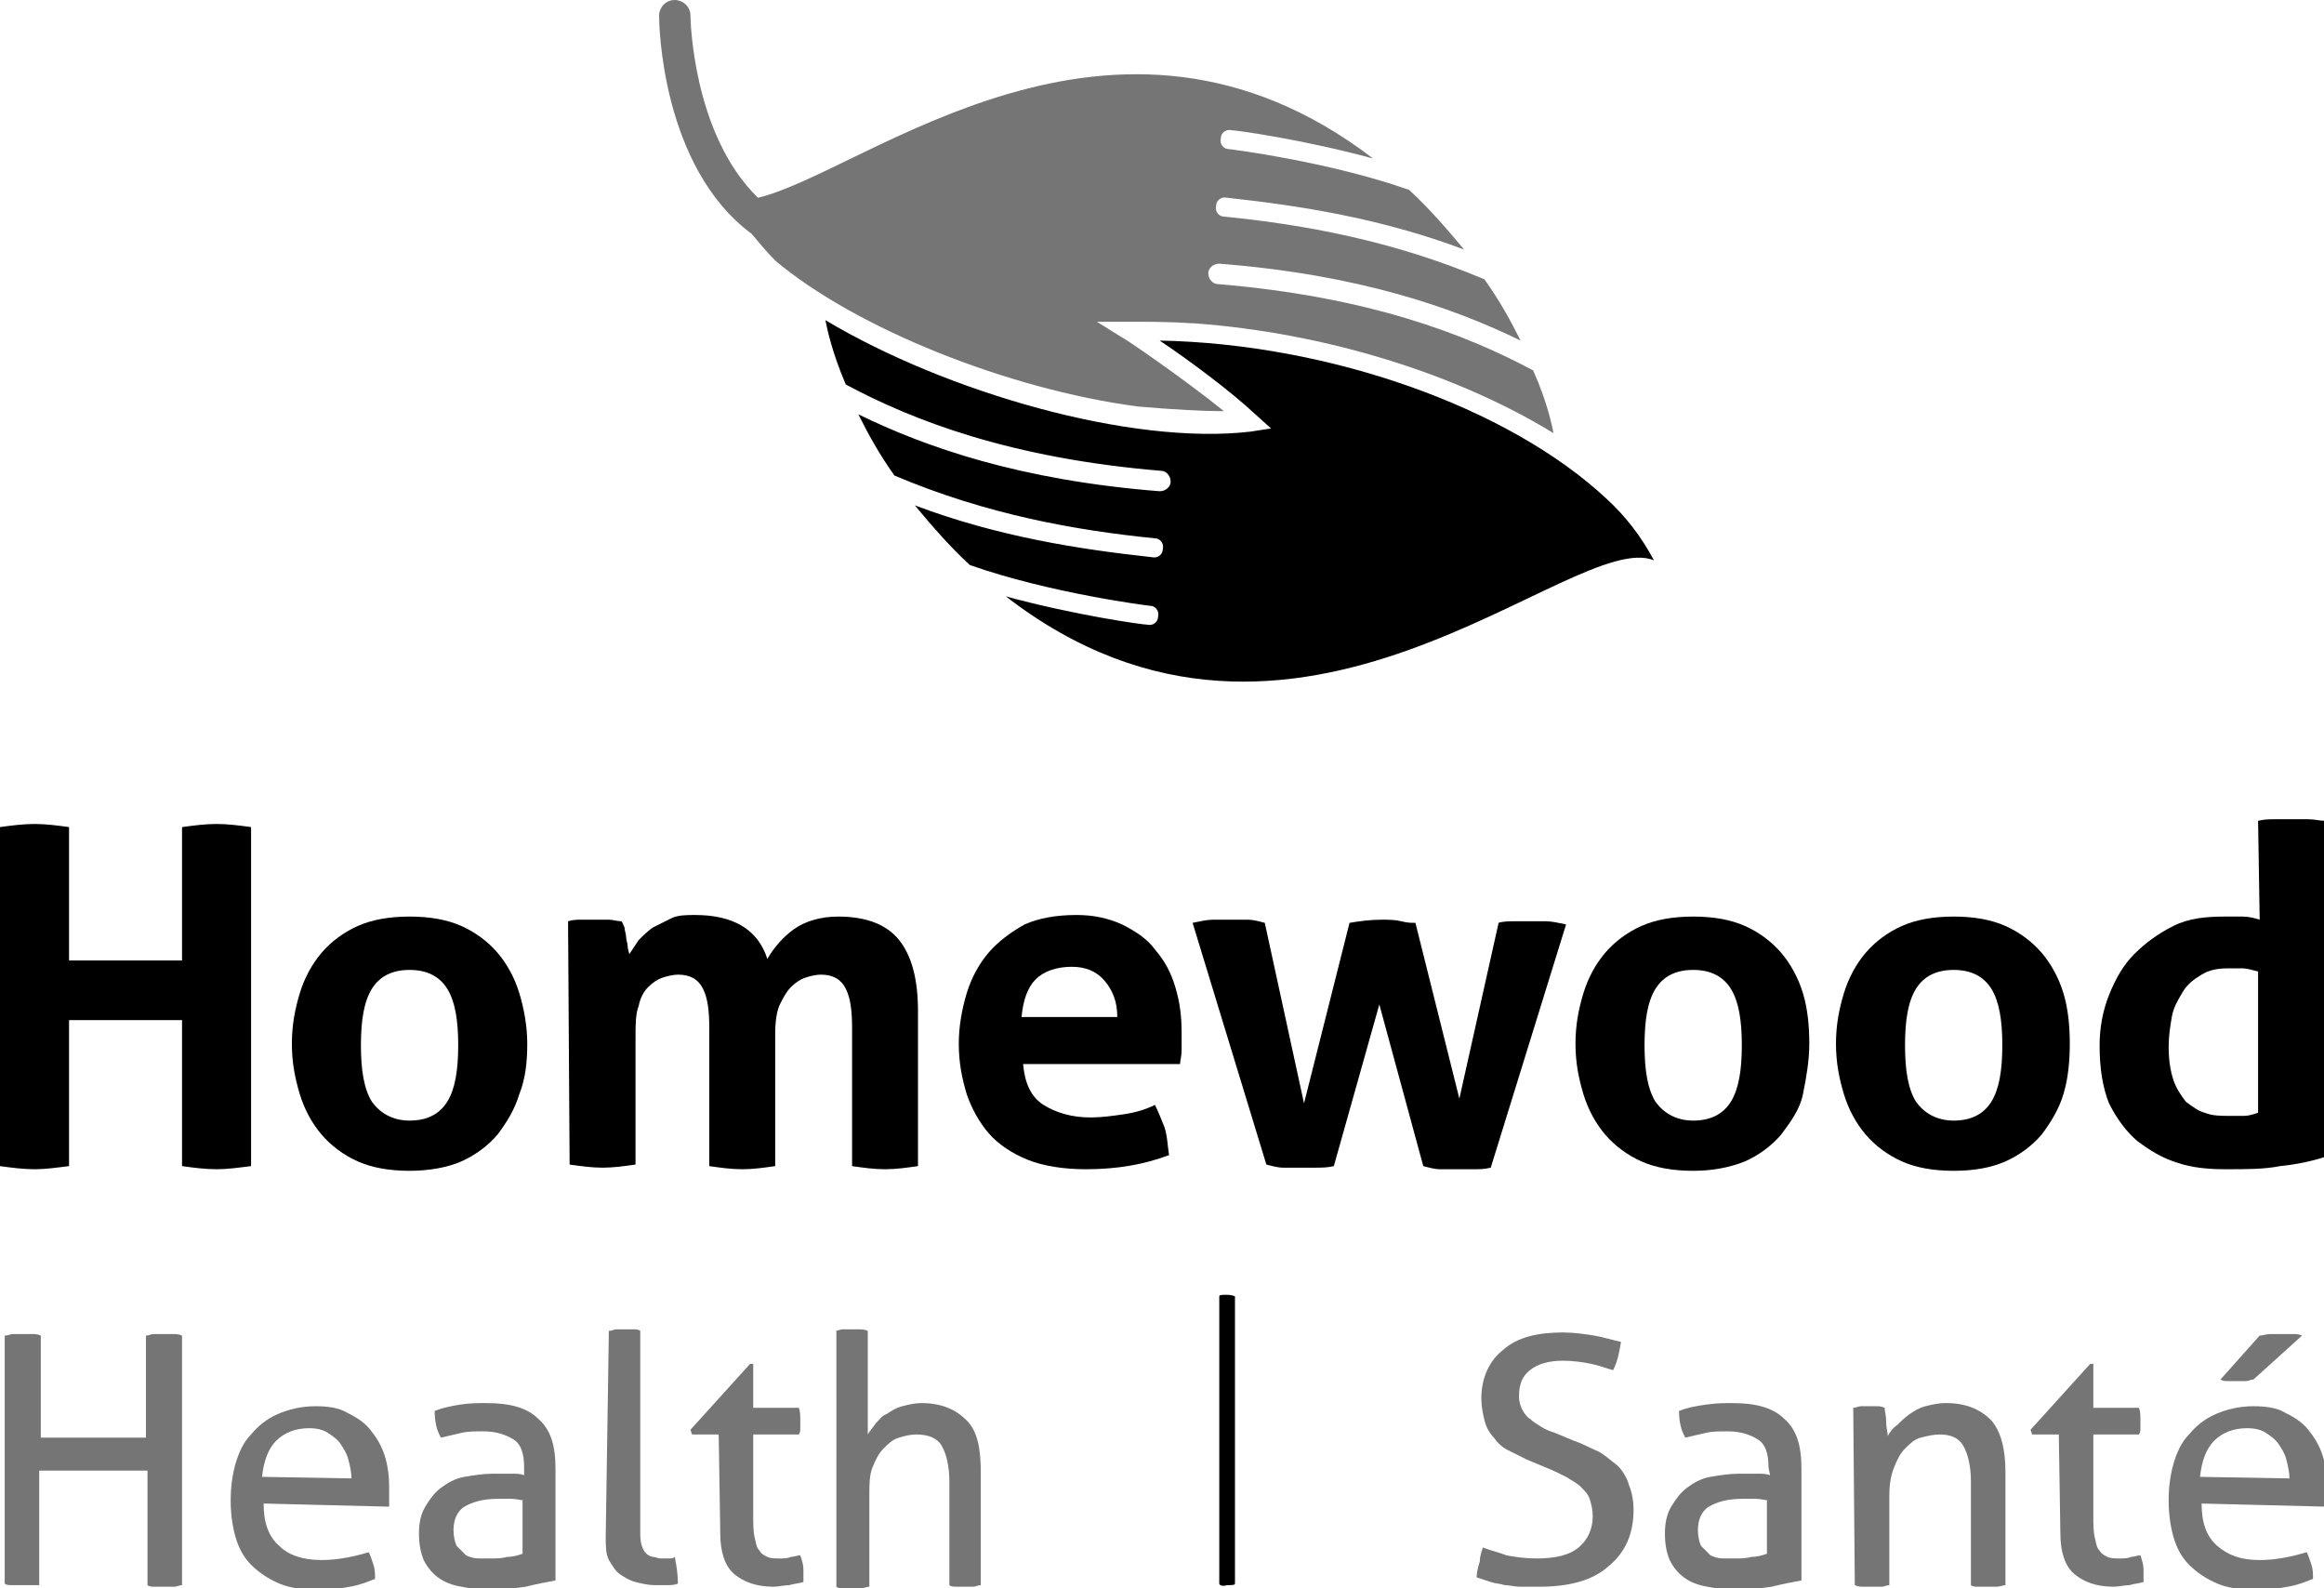 <?xml version="1.0" encoding="utf-8"?>
<!-- Generator: Adobe Illustrator 25.4.0, SVG Export Plug-In . SVG Version: 6.00 Build 0)  -->
<svg version="1.1" id="Original" xmlns="http://www.w3.org/2000/svg" xmlns:xlink="http://www.w3.org/1999/xlink" x="0px" y="0px"
	 viewBox="0 0 148.1 101.2" style="enable-background:new 0 0 148.1 101.2;" xml:space="preserve">
<style type="text/css">
	.st0{fill:#757575;}
</style>
<g>
	<path d="M0,52.7c0.7-0.1,1.5-0.2,2.2-0.2s1.5,0.1,2.2,0.2v8.5h7.2v-8.5c0.7-0.1,1.5-0.2,2.2-0.2c0.7,0,1.5,0.1,2.2,0.2v21.6
		c-0.8,0.1-1.5,0.2-2.2,0.2c-0.7,0-1.5-0.1-2.2-0.2v-9.3H4.4v9.3c-0.8,0.1-1.5,0.2-2.2,0.2c-0.7,0-1.5-0.1-2.2-0.2V52.7z"/>
	<path d="M26.1,74.6c-1.3,0-2.4-0.2-3.3-0.6s-1.7-1-2.3-1.7c-0.6-0.7-1.1-1.6-1.4-2.6s-0.5-2-0.5-3.2s0.2-2.2,0.5-3.2
		s0.8-1.9,1.4-2.6c0.6-0.7,1.4-1.3,2.3-1.7c0.9-0.4,2-0.6,3.3-0.6s2.4,0.2,3.3,0.6c0.9,0.4,1.7,1,2.3,1.7c0.6,0.7,1.1,1.6,1.4,2.6
		c0.3,1,0.5,2.1,0.5,3.2s-0.1,2.2-0.5,3.2c-0.3,1-0.8,1.8-1.4,2.6c-0.6,0.7-1.4,1.3-2.3,1.7S27.3,74.6,26.1,74.6z M26.1,71.4
		c1.1,0,1.9-0.4,2.4-1.2c0.5-0.8,0.7-2,0.7-3.6s-0.2-2.8-0.7-3.6c-0.5-0.8-1.3-1.2-2.4-1.2c-1.1,0-1.9,0.4-2.4,1.2
		c-0.5,0.8-0.7,2-0.7,3.6s0.2,2.8,0.7,3.6C24.2,70.9,25,71.4,26.1,71.4z"/>
	<path d="M36.2,58.7c0.3-0.1,0.6-0.1,0.8-0.1c0.3,0,0.6,0,0.9,0s0.6,0,0.9,0c0.3,0,0.5,0.1,0.8,0.1c0.1,0.1,0.1,0.2,0.2,0.4
		c0,0.2,0.1,0.4,0.1,0.6c0,0.2,0.1,0.4,0.1,0.6c0,0.2,0.1,0.4,0.1,0.5c0.2-0.3,0.4-0.6,0.6-0.9c0.3-0.3,0.6-0.6,0.9-0.8
		c0.4-0.2,0.8-0.4,1.2-0.6s1-0.2,1.5-0.2c2.4,0,4,0.9,4.6,2.8c0.4-0.7,1-1.4,1.7-1.9c0.7-0.5,1.7-0.8,2.8-0.8c1.8,0,3.1,0.5,3.9,1.5
		s1.2,2.5,1.2,4.5v9.9c-0.7,0.1-1.4,0.2-2.1,0.2s-1.4-0.1-2.1-0.2v-8.8c0-1.1-0.1-1.9-0.4-2.5s-0.8-0.9-1.6-0.9
		c-0.3,0-0.7,0.1-1,0.2s-0.6,0.3-0.9,0.6c-0.3,0.3-0.5,0.7-0.7,1.1s-0.3,1.1-0.3,1.9v8.4c-0.7,0.1-1.4,0.2-2.1,0.2
		c-0.7,0-1.4-0.1-2.1-0.2v-8.8c0-1.1-0.1-1.9-0.4-2.5c-0.3-0.6-0.8-0.9-1.6-0.9c-0.3,0-0.7,0.1-1,0.2c-0.3,0.1-0.6,0.3-0.9,0.6
		c-0.3,0.3-0.5,0.7-0.6,1.2c-0.2,0.5-0.2,1.2-0.2,2v8.1c-0.7,0.1-1.4,0.2-2.1,0.2c-0.7,0-1.4-0.1-2.1-0.2L36.2,58.7L36.2,58.7z"/>
	<path d="M65.2,67.8c0.1,1.2,0.5,2.1,1.3,2.6c0.8,0.5,1.8,0.8,3,0.8c0.7,0,1.4-0.1,2.1-0.2c0.7-0.1,1.4-0.3,2-0.6
		c0.2,0.4,0.4,0.9,0.6,1.4c0.2,0.6,0.2,1.2,0.3,1.8c-1.6,0.6-3.3,0.9-5.3,0.9c-1.4,0-2.7-0.2-3.7-0.6c-1-0.4-1.9-1-2.5-1.7
		c-0.6-0.7-1.1-1.6-1.4-2.5c-0.3-1-0.5-2-0.5-3.2c0-1.1,0.2-2.2,0.5-3.2s0.8-1.9,1.4-2.6s1.4-1.3,2.3-1.8c0.9-0.4,2-0.6,3.3-0.6
		c1.1,0,2,0.2,2.9,0.6c0.8,0.4,1.6,0.9,2.1,1.6c0.6,0.7,1,1.4,1.3,2.4s0.4,1.9,0.4,2.9c0,0.4,0,0.8,0,1.1c0,0.4-0.1,0.7-0.1,0.9
		L65.2,67.8L65.2,67.8z M71.2,64.8c0-1-0.3-1.7-0.8-2.3c-0.5-0.6-1.2-0.9-2.1-0.9c-1,0-1.8,0.3-2.3,0.8s-0.8,1.3-0.9,2.4H71.2z"/>
	<path d="M76,58.8c0.5-0.1,0.9-0.2,1.3-0.2c0.4,0,0.8,0,1,0c0.4,0,0.8,0,1.2,0c0.4,0,0.7,0.1,1.1,0.2l2.5,11.5l2.9-11.5
		c0.6-0.1,1.3-0.2,2-0.2c0.5,0,0.9,0,1.3,0.1s0.6,0.1,0.9,0.1L93,70l2.5-11.2c0.3-0.1,0.7-0.1,1-0.1c0.3,0,0.6,0,1,0
		c0.3,0,0.6,0,1,0c0.4,0,0.8,0.1,1.3,0.2l-4.8,15.5c-0.4,0.1-0.7,0.1-1.2,0.1c-0.4,0-0.8,0-1,0c-0.3,0-0.6,0-1,0
		c-0.4,0-0.7-0.1-1.1-0.2l-2.8-10.3l-2.9,10.3c-0.4,0.1-0.8,0.1-1.2,0.1c-0.4,0-0.8,0-1,0c-0.3,0-0.6,0-1,0c-0.4,0-0.7-0.1-1.1-0.2
		L76,58.8z"/>
	<path d="M107.9,74.6c-1.3,0-2.4-0.2-3.3-0.6c-0.9-0.4-1.7-1-2.3-1.7c-0.6-0.7-1.1-1.6-1.4-2.6s-0.5-2-0.5-3.2s0.2-2.2,0.5-3.2
		s0.8-1.9,1.4-2.6c0.6-0.7,1.4-1.3,2.3-1.7c0.9-0.4,2-0.6,3.3-0.6c1.3,0,2.4,0.2,3.3,0.6c0.9,0.4,1.7,1,2.3,1.7
		c0.6,0.7,1.1,1.6,1.4,2.6s0.4,2.1,0.4,3.2s-0.2,2.2-0.4,3.2s-0.8,1.8-1.4,2.6c-0.6,0.7-1.4,1.3-2.3,1.7
		C110.2,74.4,109.1,74.6,107.9,74.6z M107.9,71.4c1.1,0,1.9-0.4,2.4-1.2c0.5-0.8,0.7-2,0.7-3.6s-0.2-2.8-0.7-3.6
		c-0.5-0.8-1.3-1.2-2.4-1.2c-1.1,0-1.9,0.4-2.4,1.2c-0.5,0.8-0.7,2-0.7,3.6s0.2,2.8,0.7,3.6C106,70.9,106.8,71.4,107.9,71.4z"/>
	<path d="M124.5,74.6c-1.3,0-2.4-0.2-3.3-0.6s-1.7-1-2.3-1.7c-0.6-0.7-1.1-1.6-1.4-2.6s-0.5-2-0.5-3.2s0.2-2.2,0.5-3.2
		s0.8-1.9,1.4-2.6c0.6-0.7,1.4-1.3,2.3-1.7c0.9-0.4,2-0.6,3.3-0.6s2.4,0.2,3.3,0.6c0.9,0.4,1.7,1,2.3,1.7s1.1,1.6,1.4,2.6
		c0.3,1,0.4,2.1,0.4,3.2s-0.1,2.2-0.4,3.2c-0.3,1-0.8,1.8-1.4,2.6c-0.6,0.7-1.4,1.3-2.3,1.7C126.9,74.4,125.8,74.6,124.5,74.6z
		 M124.5,71.4c1.1,0,1.9-0.4,2.4-1.2c0.5-0.8,0.7-2,0.7-3.6s-0.2-2.8-0.7-3.6c-0.5-0.8-1.3-1.2-2.4-1.2c-1.1,0-1.9,0.4-2.4,1.2
		c-0.5,0.8-0.7,2-0.7,3.6s0.2,2.8,0.7,3.6C122.6,70.9,123.4,71.4,124.5,71.4z"/>
	<path d="M143.9,52.3c0.4-0.1,0.7-0.1,1.1-0.1c0.4,0,0.7,0,1,0s0.7,0,1.1,0c0.4,0,0.7,0.1,1.1,0.1v21.4c-0.9,0.3-1.9,0.5-2.9,0.6
		c-1,0.2-2.1,0.2-3.5,0.2c-1.1,0-2.1-0.1-3-0.4c-1-0.3-1.8-0.8-2.6-1.4c-0.7-0.6-1.3-1.4-1.8-2.4c-0.4-1-0.6-2.2-0.6-3.7
		c0-1.1,0.2-2.2,0.6-3.2c0.4-1,0.9-1.9,1.6-2.6c0.7-0.7,1.5-1.3,2.5-1.8s2.1-0.6,3.3-0.6c0.4,0,0.7,0,1.1,0c0.4,0,0.8,0.1,1.1,0.2
		L143.9,52.3L143.9,52.3z M143.9,61.9c-0.4-0.1-0.7-0.2-1-0.2s-0.6,0-0.9,0c-0.7,0-1.2,0.1-1.7,0.4s-0.9,0.6-1.2,1.1
		c-0.3,0.5-0.6,1-0.7,1.6c-0.1,0.6-0.2,1.2-0.2,1.9c0,0.8,0.1,1.5,0.3,2.1s0.5,1,0.8,1.4c0.4,0.3,0.8,0.6,1.2,0.7
		c0.5,0.2,1,0.2,1.6,0.2c0.3,0,0.6,0,0.9,0c0.3,0,0.6-0.1,0.9-0.2L143.9,61.9L143.9,61.9z"/>
</g>
<g>
	<path d="M73.9,21.7c1.8,1.2,4.5,3.2,6.1,4.7l1,0.9l-1.3,0.2c-7.6,0.9-19.4-2.5-27.1-7.1c0.1,0.5,0.4,2,1.3,4.1
		c4.3,2.3,10.5,4.7,20.1,5.5c0.3,0,0.6,0.3,0.6,0.7c0,0.3-0.3,0.6-0.7,0.6c-8.9-0.7-14.9-2.8-19.2-4.9c0.6,1.2,1.3,2.5,2.3,3.9
		c5.9,2.5,11.6,3.5,16.6,4c0.3,0,0.6,0.3,0.5,0.7c0,0.3-0.3,0.6-0.7,0.5c-4.6-0.5-9.8-1.3-15.1-3.3c1,1.2,2.1,2.5,3.5,3.8
		c5.1,1.8,11.4,2.6,11.5,2.6c0.3,0,0.6,0.3,0.5,0.7c0,0.3-0.3,0.6-0.7,0.5c-0.3,0-4.6-0.6-9-1.8c18.5,14.3,36.1-4.4,41.3-2.3
		c-0.8-1.5-1.8-2.8-3-3.9C96.1,25.9,84.6,21.9,73.9,21.7"/>
	<path class="st0" d="M69.9,20.5l1.9,0c1.4,0,2.8,0,4.2,0.1c0,0,0.1,0,0.1,0c8.3,0.6,16.7,3.2,22.9,7c-0.1-0.5-0.4-2-1.3-4
		c-4.3-2.3-10.5-4.7-20.1-5.5c-0.3,0-0.6-0.3-0.6-0.7c0-0.3,0.3-0.6,0.7-0.6c8.9,0.7,14.9,2.8,19.2,4.9c-0.6-1.2-1.3-2.5-2.3-3.9
		c-5.9-2.5-11.6-3.5-16.6-4c-0.3,0-0.6-0.3-0.5-0.7c0-0.3,0.3-0.6,0.7-0.5c4.6,0.5,9.8,1.3,15.1,3.3c-1-1.2-2.1-2.5-3.5-3.8
		c-5.1-1.8-11.4-2.6-11.5-2.6c-0.3,0-0.6-0.3-0.5-0.7c0-0.3,0.3-0.6,0.7-0.5c0.3,0,4.6,0.6,9,1.8C70.9-2.6,55.1,11,48.3,12.6
		C44.1,8.5,44,1.1,44,1c0-0.6-0.5-1-1-1c-0.6,0-1,0.5-1,1c0,0.4,0.1,9.6,5.9,13.9c0.5,0.6,1,1.2,1.5,1.7c5.1,4.3,14.8,8.2,23.1,9.3
		c2.3,0.2,4.2,0.3,5.5,0.3c-2.6-2.1-6.4-4.7-6.5-4.7L69.9,20.5z"/>
</g>
<g>
	<path class="st0" d="M0.3,85.1c0.2,0,0.4-0.1,0.5-0.1c0.2,0,0.4,0,0.6,0c0.2,0,0.4,0,0.6,0c0.2,0,0.4,0,0.6,0.1v6.5h6.7v-6.5
		c0.2,0,0.3-0.1,0.5-0.1c0.2,0,0.4,0,0.6,0c0.2,0,0.4,0,0.6,0c0.2,0,0.4,0,0.6,0.1V101c-0.2,0-0.3,0.1-0.5,0.1c-0.2,0-0.4,0-0.6,0
		c-0.2,0-0.4,0-0.6,0s-0.4,0-0.5-0.1v-7.3H2.5v7.3C2.4,101,2.2,101,2,101c-0.2,0-0.4,0-0.6,0c-0.2,0-0.4,0-0.6,0
		c-0.2,0-0.4,0-0.5-0.1C0.3,101,0.3,85.1,0.3,85.1z"/>
	<path class="st0" d="M16.8,95.8c0,1.2,0.3,2.1,1,2.7c0.6,0.6,1.5,0.9,2.7,0.9c1,0,2-0.2,3-0.5c0.1,0.2,0.2,0.5,0.3,0.8
		c0.1,0.3,0.1,0.6,0.1,0.9c-0.5,0.2-1,0.4-1.6,0.5c-0.6,0.1-1.2,0.2-1.9,0.2c-1,0-1.9-0.1-2.6-0.4c-0.7-0.3-1.3-0.7-1.8-1.2
		c-0.5-0.5-0.8-1.1-1-1.8c-0.2-0.7-0.3-1.5-0.3-2.3c0-0.8,0.1-1.6,0.3-2.3c0.2-0.7,0.5-1.4,1-1.9c0.4-0.5,1-1,1.7-1.3
		c0.7-0.3,1.5-0.5,2.4-0.5c0.8,0,1.5,0.1,2,0.4c0.6,0.3,1.1,0.6,1.5,1.1s0.7,1,0.9,1.6c0.2,0.6,0.3,1.3,0.3,2.1c0,0.2,0,0.4,0,0.6
		c0,0.2,0,0.4,0,0.6L16.8,95.8L16.8,95.8z M22.4,94.2c0-0.4-0.1-0.8-0.2-1.2c-0.1-0.4-0.3-0.7-0.5-1c-0.2-0.3-0.5-0.5-0.8-0.7
		s-0.7-0.3-1.2-0.3c-0.9,0-1.6,0.3-2.1,0.8s-0.8,1.3-0.9,2.3L22.4,94.2L22.4,94.2z"/>
	<path class="st0" d="M33.4,93.5c0-0.9-0.2-1.5-0.7-1.8s-1.1-0.5-1.9-0.5c-0.5,0-1,0-1.4,0.1c-0.4,0.1-0.9,0.2-1.3,0.3
		c-0.3-0.5-0.4-1.1-0.4-1.7c0.5-0.2,1-0.3,1.6-0.4s1.2-0.1,1.7-0.1c1.5,0,2.6,0.3,3.3,1c0.8,0.7,1.1,1.7,1.1,3.2v7.1
		c-0.5,0.1-1.1,0.2-1.9,0.4c-0.7,0.1-1.5,0.2-2.2,0.2c-0.7,0-1.4-0.1-1.9-0.2c-0.6-0.1-1.1-0.3-1.5-0.6s-0.7-0.7-0.9-1.1
		c-0.2-0.5-0.3-1-0.3-1.7c0-0.6,0.1-1.2,0.4-1.7c0.3-0.5,0.6-0.9,1-1.2s0.9-0.6,1.5-0.7s1.2-0.2,1.8-0.2c0.5,0,0.9,0,1.2,0
		s0.6,0,0.8,0.1L33.4,93.5L33.4,93.5z M33.4,95.6c-0.2,0-0.5-0.1-0.8-0.1c-0.3,0-0.6,0-0.9,0c-0.9,0-1.6,0.2-2.1,0.5
		c-0.5,0.3-0.7,0.9-0.7,1.5c0,0.4,0.1,0.8,0.2,1c0.2,0.2,0.4,0.4,0.6,0.6c0.2,0.1,0.5,0.2,0.8,0.2c0.3,0,0.6,0,0.8,0
		c0.3,0,0.7,0,1-0.1c0.4,0,0.7-0.1,1-0.2V95.6z"/>
	<path class="st0" d="M38.8,84.8c0.2,0,0.3-0.1,0.5-0.1c0.2,0,0.4,0,0.5,0c0.2,0,0.3,0,0.5,0c0.2,0,0.4,0,0.5,0.1v12.7
		c0,0.4,0,0.7,0.1,1s0.2,0.4,0.3,0.5s0.3,0.2,0.4,0.2c0.2,0,0.3,0.1,0.5,0.1c0.1,0,0.3,0,0.5,0c0.2,0,0.3,0,0.4-0.1
		c0.1,0.5,0.2,1.1,0.2,1.7c-0.2,0.1-0.5,0.1-0.7,0.1c-0.3,0-0.6,0-0.8,0c-0.4,0-0.8-0.1-1.2-0.2c-0.4-0.1-0.7-0.3-1-0.5
		c-0.3-0.2-0.5-0.6-0.7-0.9c-0.2-0.4-0.2-0.9-0.2-1.5L38.8,84.8L38.8,84.8z"/>
	<path class="st0" d="M45.8,91.4h-1.7L44,91.1l3.8-4.2h0.2v2.8h2.9c0.1,0.2,0.1,0.5,0.1,0.8c0,0.2,0,0.3,0,0.5c0,0.1,0,0.3-0.1,0.4
		h-2.9v5.1c0,0.6,0,1.1,0.1,1.5c0.1,0.4,0.1,0.6,0.3,0.8c0.1,0.2,0.3,0.3,0.5,0.4s0.5,0.1,0.8,0.1c0.2,0,0.5,0,0.7-0.1
		c0.2,0,0.4-0.1,0.6-0.1c0.1,0.3,0.2,0.6,0.2,0.9s0,0.6,0,0.8c-0.3,0.1-0.6,0.1-0.9,0.2c-0.3,0-0.7,0.1-1,0.1
		c-1.1,0-1.9-0.3-2.5-0.8c-0.6-0.5-0.9-1.4-0.9-2.6L45.8,91.4L45.8,91.4z"/>
	<path class="st0" d="M53.2,84.8c0.2,0,0.3-0.1,0.5-0.1s0.4,0,0.5,0s0.3,0,0.5,0s0.4,0,0.6,0.1v6.6c0.1-0.2,0.3-0.4,0.5-0.7
		c0.2-0.2,0.4-0.5,0.7-0.6c0.3-0.2,0.6-0.4,1-0.5c0.4-0.1,0.8-0.2,1.2-0.2c1.3,0,2.2,0.4,2.9,1.1s0.9,1.8,0.9,3.3v7.2
		c-0.2,0-0.3,0.1-0.5,0.1c-0.2,0-0.4,0-0.5,0c-0.2,0-0.3,0-0.5,0c-0.2,0-0.4,0-0.5-0.1v-6.6c0-1-0.2-1.8-0.5-2.3
		c-0.3-0.5-0.9-0.7-1.6-0.7c-0.4,0-0.8,0.1-1.1,0.2c-0.4,0.1-0.7,0.4-1,0.7c-0.3,0.3-0.5,0.7-0.7,1.2c-0.2,0.5-0.2,1.1-0.2,1.8v5.8
		c-0.2,0-0.3,0.1-0.6,0.1s-0.4,0-0.5,0c-0.1,0-0.3,0-0.5,0s-0.4,0-0.5-0.1V84.8z"/>
	<path class="st0" d="M94.5,98.6c0.5,0.2,1,0.3,1.5,0.5c0.5,0.1,1.2,0.2,1.9,0.2c1.2,0,2.1-0.2,2.7-0.7s0.9-1.2,0.9-2
		c0-0.4-0.1-0.8-0.2-1.1c-0.1-0.3-0.3-0.5-0.6-0.8c-0.2-0.2-0.6-0.4-0.9-0.6c-0.4-0.2-0.8-0.4-1.3-0.6L97.3,93
		c-0.4-0.2-0.8-0.4-1.2-0.6c-0.4-0.2-0.7-0.5-0.9-0.8c-0.3-0.3-0.5-0.7-0.6-1.1c-0.1-0.4-0.2-0.9-0.2-1.4c0-1.3,0.5-2.4,1.4-3.1
		c0.9-0.8,2.2-1.1,3.8-1.1c0.7,0,1.4,0.1,2,0.2c0.6,0.1,1.2,0.3,1.7,0.4c-0.1,0.6-0.2,1.2-0.5,1.8c-0.4-0.1-0.9-0.3-1.4-0.4
		c-0.5-0.1-1.1-0.2-1.8-0.2c-0.9,0-1.6,0.2-2.1,0.6c-0.5,0.4-0.7,0.9-0.7,1.7c0,0.3,0.1,0.6,0.2,0.8c0.1,0.2,0.3,0.5,0.5,0.6
		c0.2,0.2,0.4,0.3,0.7,0.5s0.6,0.3,0.9,0.4l1.2,0.5c0.6,0.2,1.1,0.5,1.6,0.7c0.5,0.3,0.8,0.6,1.2,0.9c0.3,0.3,0.6,0.8,0.7,1.2
		c0.2,0.5,0.3,1,0.3,1.6c0,1.5-0.5,2.7-1.6,3.6c-1,0.9-2.5,1.3-4.4,1.3c-0.5,0-0.9,0-1.2,0c-0.4,0-0.7-0.1-1-0.1
		c-0.3-0.1-0.6-0.1-0.9-0.2s-0.6-0.2-0.9-0.3c0-0.3,0.1-0.7,0.2-1C94.3,99.2,94.4,98.9,94.5,98.6z"/>
	<path class="st0" d="M112.7,93.5c0-0.9-0.2-1.5-0.7-1.8s-1.1-0.5-1.9-0.5c-0.5,0-1,0-1.4,0.1c-0.4,0.1-0.9,0.2-1.3,0.3
		c-0.3-0.5-0.4-1.1-0.4-1.7c0.5-0.2,1-0.3,1.7-0.4s1.2-0.1,1.7-0.1c1.5,0,2.6,0.3,3.3,1c0.8,0.7,1.1,1.7,1.1,3.2v7.1
		c-0.5,0.1-1.1,0.2-1.9,0.4c-0.7,0.1-1.5,0.2-2.2,0.2c-0.7,0-1.4-0.1-1.9-0.2c-0.6-0.1-1.1-0.3-1.5-0.6s-0.7-0.7-0.9-1.1
		c-0.2-0.5-0.3-1-0.3-1.7c0-0.6,0.1-1.2,0.4-1.7c0.3-0.5,0.6-0.9,1-1.2s0.9-0.6,1.5-0.7s1.2-0.2,1.8-0.2c0.5,0,0.9,0,1.2,0
		s0.6,0,0.8,0.1L112.7,93.5L112.7,93.5z M112.7,95.6c-0.2,0-0.5-0.1-0.8-0.1c-0.3,0-0.6,0-0.9,0c-0.9,0-1.6,0.2-2.1,0.5
		c-0.5,0.3-0.7,0.9-0.7,1.5c0,0.4,0.1,0.8,0.2,1c0.2,0.2,0.4,0.4,0.6,0.6c0.2,0.1,0.5,0.2,0.8,0.2c0.3,0,0.6,0,0.8,0
		c0.3,0,0.7,0,1-0.1c0.4,0,0.7-0.1,1-0.2V95.6z"/>
	<path class="st0" d="M118.1,89.7c0.2,0,0.3-0.1,0.5-0.1s0.3,0,0.5,0c0.2,0,0.3,0,0.5,0c0.1,0,0.3,0,0.5,0.1c0,0.2,0.1,0.5,0.1,0.9
		c0,0.4,0.1,0.7,0.1,0.9c0.1-0.2,0.3-0.5,0.6-0.7c0.2-0.2,0.5-0.5,0.8-0.7c0.3-0.2,0.6-0.4,1-0.5c0.4-0.1,0.8-0.2,1.3-0.2
		c1.3,0,2.2,0.4,2.9,1.1c0.6,0.7,0.9,1.8,0.9,3.3v7.2c-0.2,0-0.3,0.1-0.6,0.1c-0.2,0-0.4,0-0.6,0c-0.2,0-0.3,0-0.5,0
		c-0.2,0-0.4,0-0.5-0.1v-6.6c0-1-0.2-1.8-0.5-2.3c-0.3-0.5-0.8-0.7-1.5-0.7c-0.4,0-0.8,0.1-1.2,0.2c-0.4,0.1-0.7,0.4-1,0.7
		s-0.5,0.7-0.7,1.2c-0.2,0.5-0.3,1.1-0.3,1.8v5.7c-0.2,0-0.3,0.1-0.5,0.1c-0.2,0-0.4,0-0.5,0c-0.2,0-0.3,0-0.6,0
		c-0.2,0-0.4,0-0.6-0.1L118.1,89.7L118.1,89.7z"/>
	<path class="st0" d="M131.2,91.4h-1.7l-0.1-0.3l3.8-4.2h0.2v2.8h2.9c0.1,0.2,0.1,0.5,0.1,0.8c0,0.2,0,0.3,0,0.5
		c0,0.1,0,0.3-0.1,0.4h-2.9v5.1c0,0.6,0,1.1,0.1,1.5c0.1,0.4,0.1,0.6,0.3,0.8c0.1,0.2,0.3,0.3,0.5,0.4s0.5,0.1,0.8,0.1
		c0.2,0,0.5,0,0.7-0.1c0.2,0,0.4-0.1,0.6-0.1c0.1,0.3,0.2,0.6,0.2,0.9s0,0.6,0,0.8c-0.3,0.1-0.6,0.1-0.9,0.2c-0.3,0-0.7,0.1-1,0.1
		c-1.1,0-1.9-0.3-2.5-0.8c-0.6-0.5-0.9-1.4-0.9-2.6L131.2,91.4L131.2,91.4z"/>
	<path class="st0" d="M140.3,95.8c0,1.2,0.3,2.1,1,2.7s1.5,0.9,2.7,0.9c1,0,2-0.2,3-0.5c0.1,0.2,0.2,0.5,0.3,0.8
		c0.1,0.3,0.1,0.6,0.1,0.9c-0.5,0.2-1,0.4-1.6,0.5c-0.6,0.1-1.2,0.2-1.9,0.2c-1,0-1.9-0.1-2.6-0.4c-0.7-0.3-1.3-0.7-1.8-1.2
		c-0.5-0.5-0.8-1.1-1-1.8c-0.2-0.7-0.3-1.5-0.3-2.3c0-0.8,0.1-1.6,0.3-2.3c0.2-0.7,0.5-1.4,1-1.9c0.4-0.5,1-1,1.7-1.3
		c0.7-0.3,1.5-0.5,2.4-0.5c0.8,0,1.5,0.1,2,0.4c0.6,0.3,1.1,0.6,1.5,1.1c0.4,0.5,0.7,1,0.9,1.6c0.2,0.6,0.3,1.3,0.3,2.1
		c0,0.2,0,0.4,0,0.6c0,0.2,0,0.4,0,0.6L140.3,95.8L140.3,95.8z M145.9,94.2c0-0.4-0.1-0.8-0.2-1.2c-0.1-0.4-0.3-0.7-0.5-1
		c-0.2-0.3-0.5-0.5-0.8-0.7s-0.7-0.3-1.2-0.3c-0.9,0-1.6,0.3-2.1,0.8s-0.8,1.3-0.9,2.3L145.9,94.2L145.9,94.2z M143.6,87.9
		c-0.2,0-0.3,0.1-0.5,0.1c-0.2,0-0.4,0-0.6,0c-0.2,0-0.3,0-0.5,0c-0.2,0-0.3,0-0.5-0.1l2.5-2.8c0.2,0,0.4-0.1,0.7-0.1
		c0.2,0,0.5,0,0.7,0c0.3,0,0.5,0,0.7,0c0.2,0,0.4,0,0.6,0.1L143.6,87.9z"/>
</g>
<path d="M77.7,100.9V82.6c0-0.1,0.2-0.1,0.5-0.1l0,0c0.3,0,0.5,0.1,0.5,0.1l0,0v18.3c0,0.1-0.2,0.1-0.5,0.1l0,0
	C77.9,101.1,77.7,101,77.7,100.9L77.7,100.9z"/>
</svg>
